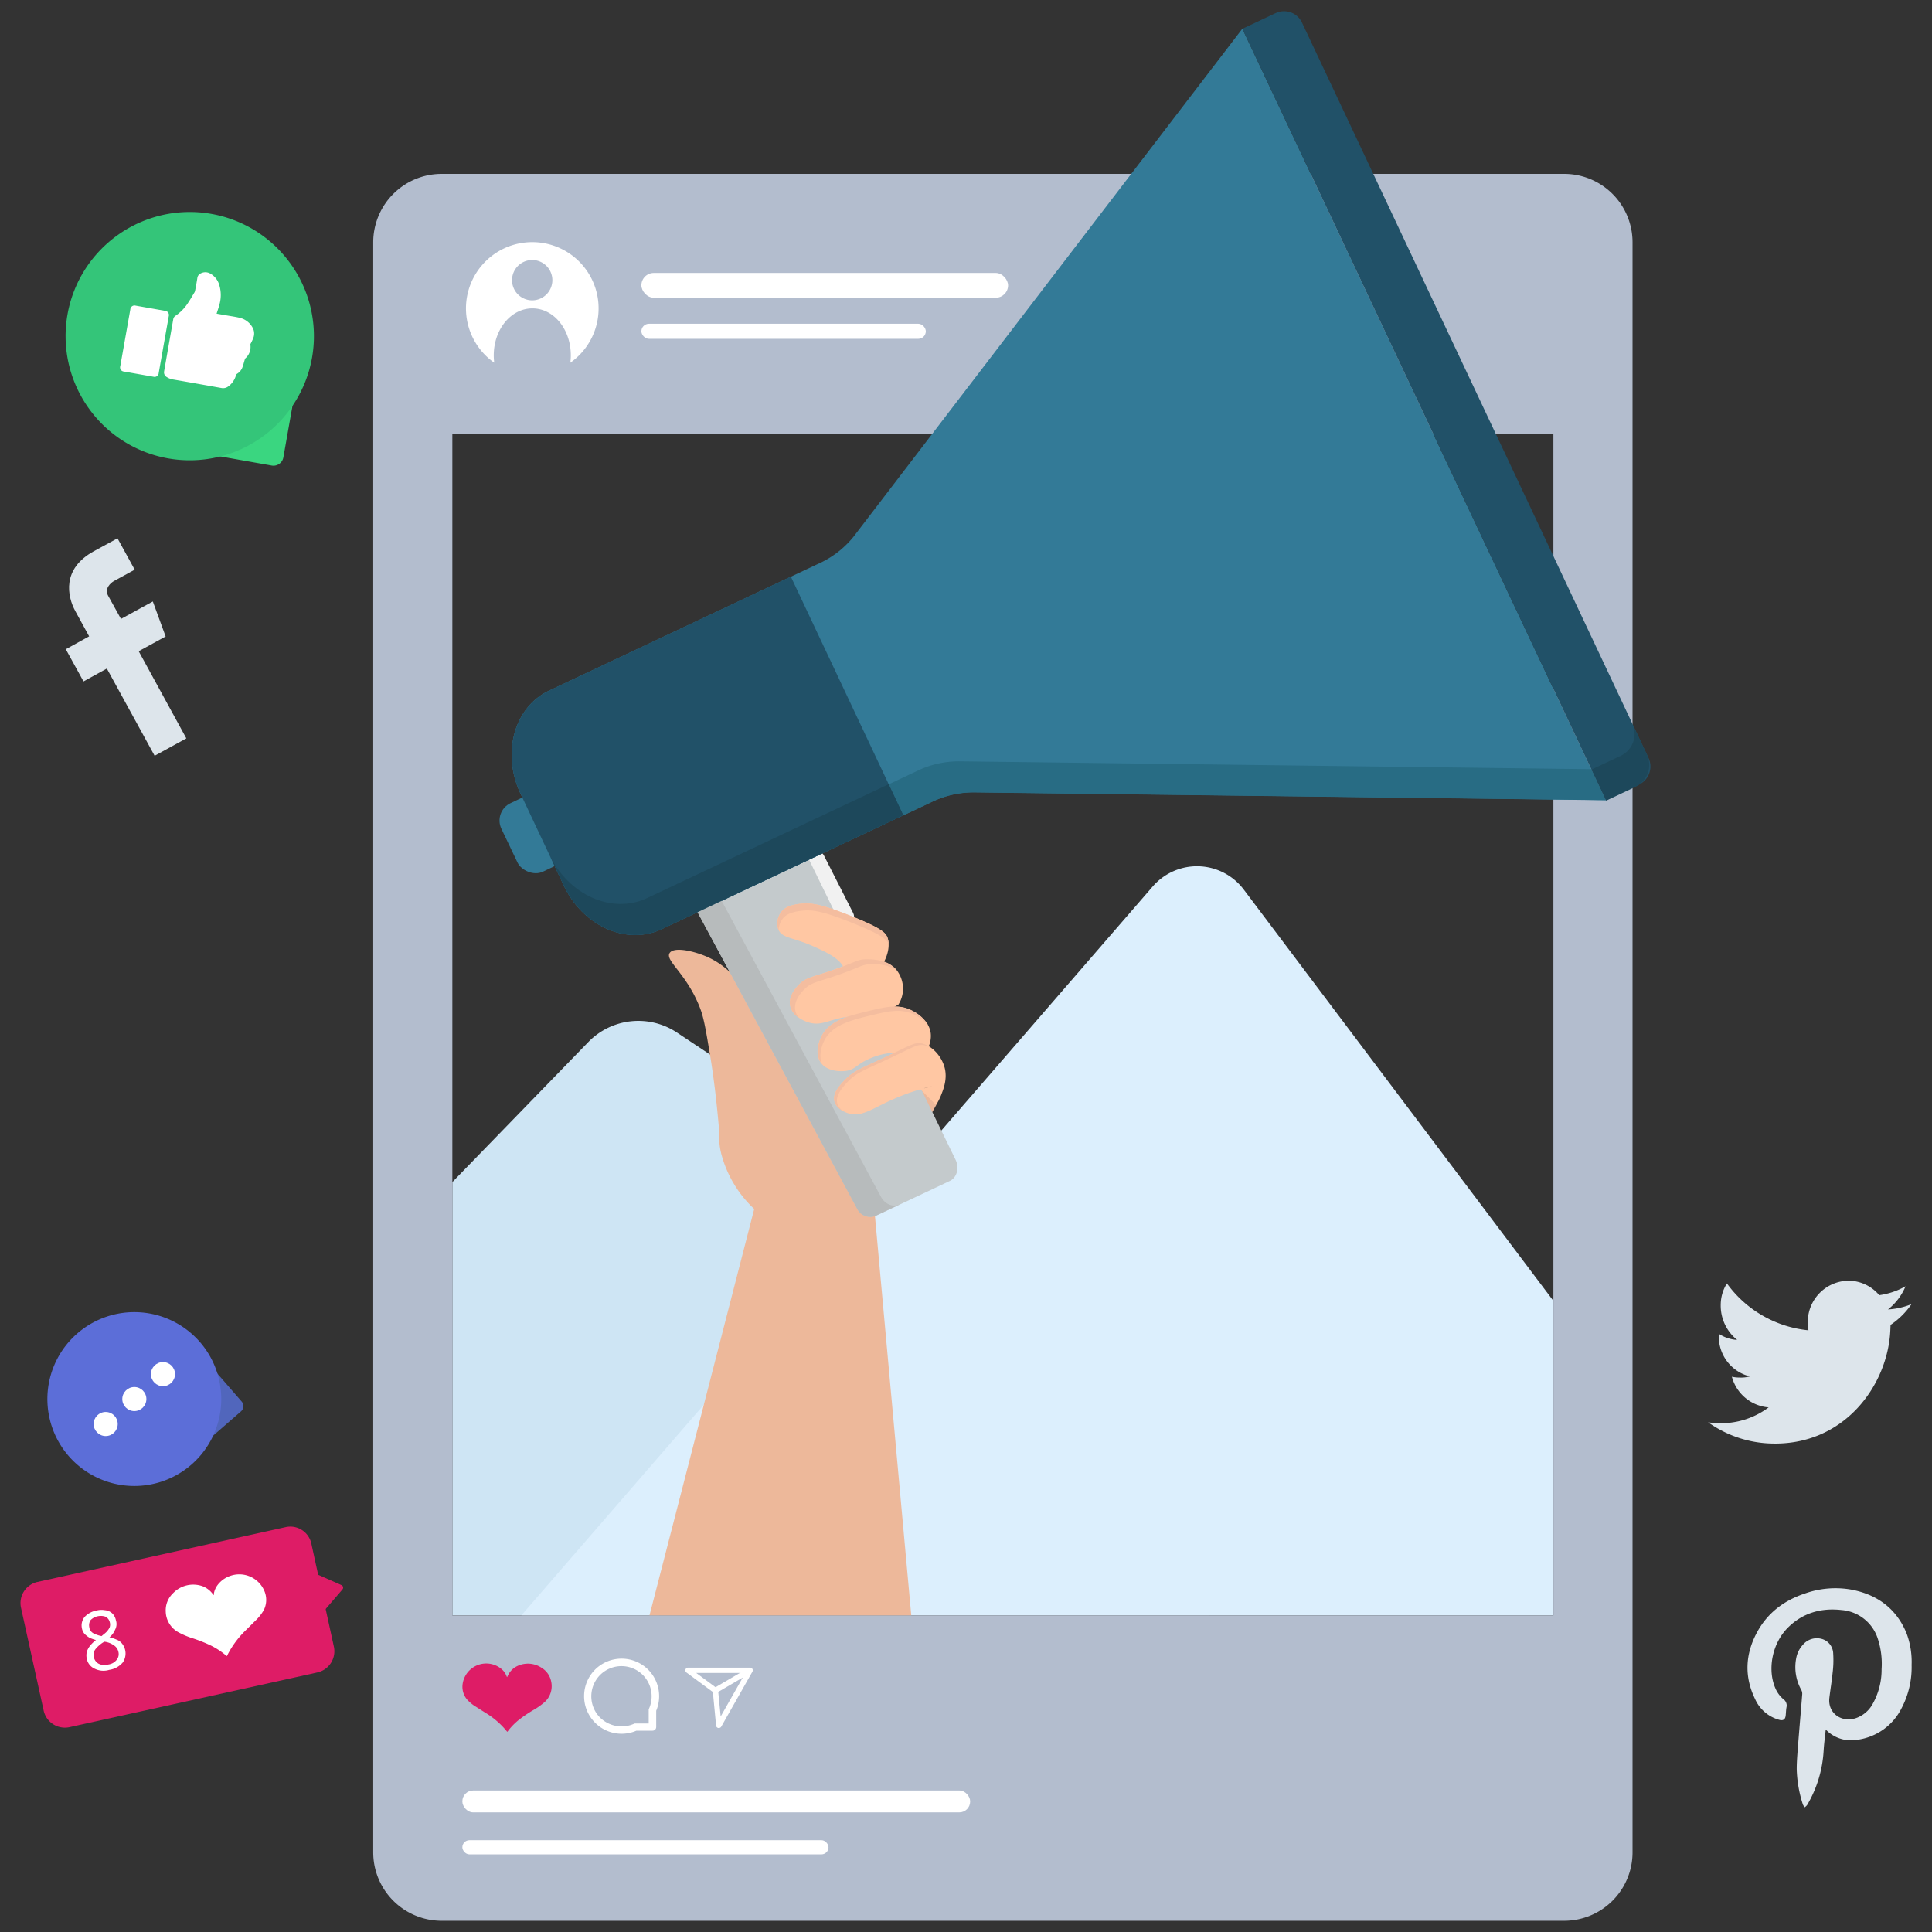<svg xmlns="http://www.w3.org/2000/svg" id="Layer_1" data-name="Layer 1" viewBox="0 0 600 600"><rect x="0" y="0" width="600" height="600" fill="#333333" stroke="none"/><defs><style>.cls-1{fill:#cee5f4;}.cls-2{fill:#dceffd;}.cls-3{fill:#b3bdce;}.cls-4{fill:#fff;}.cls-5{fill:#337a97;}.cls-6{fill:#edb89a;}.cls-7{fill:#f1f1f1;}.cls-8{fill:#c4cacc;}.cls-9{fill:#a6a6a6;}.cls-10{fill:#215168;}.cls-11{fill:#286c84;}.cls-12{fill:#b7bbbc;}.cls-13{fill:#1d485b;}.cls-14{fill:#ffc7a3;}.cls-15{fill:#f4bd9f;}.cls-16{fill:#de1c66;}.cls-17{fill:#5166bc;}.cls-18{fill:#5c6ed8;}.cls-19{fill:#3ad680;}.cls-20{fill:#34c579;}.cls-21,.cls-22{fill:#dde5eb;}.cls-22{fill-rule:evenodd;}</style></defs><path class="cls-1" d="M482.42,501.66l-272.19-181a21.66,21.66,0,0,0-27.52,2.95l-42.23,43.5V501.66Z"></path><path class="cls-2" d="M161.92,501.66,358,275.29a18.19,18.19,0,0,1,28.28,1L482.42,404v97.63Z"></path><path class="cls-3" d="M485.73,54H137.17a21.26,21.26,0,0,0-21.26,21.26v500a21.25,21.25,0,0,0,21.26,21.25H485.73A21.24,21.24,0,0,0,507,575.28v-500A21.24,21.24,0,0,0,485.73,54Zm-3.31,447.68H140.48V134.87H482.42Z"></path><rect class="cls-4" x="199.19" y="84.77" width="113.88" height="7.69" rx="3.84"></rect><rect class="cls-4" x="199.19" y="100.55" width="88.33" height="4.68" rx="2.34"></rect><path class="cls-4" d="M165.3,75.2a20.58,20.58,0,0,0-11.81,37.44,16.9,16.9,0,0,1-.15-2.28c0-8.07,5.34-14.59,12-14.59s11.93,6.52,11.93,14.59a16.9,16.9,0,0,1-.15,2.28A20.58,20.58,0,0,0,165.3,75.2Zm0,18.07A6.26,6.26,0,1,1,171.54,87,6.27,6.27,0,0,1,165.3,93.27Z"></path><rect class="cls-5" x="157.24" y="246.5" width="20.2" height="23.54" rx="5.96" transform="translate(-94.98 97.35) rotate(-25.53)"></rect><path class="cls-6" d="M283,501.66q-5.66-62.15-11.3-124.29l19.07-34.23a25.73,25.73,0,0,0-2.52-3.79c-13-16.12-37.54-4.57-48.73-18.38-3.71-4.58-4.8-10.52-12-18.2a24.23,24.23,0,0,0-7.24-5.31c-4.2-2-10.94-3.62-12.32-1.49-1.52,2.36,5.39,6.42,9.5,17.24,1.15,3,1.81,7,3.14,15,1.14,6.9,1.84,13.55,2.12,16.28.21,2.06.37,3.78.48,5,.23,3.92-.05,5.4.81,8.89a35.93,35.93,0,0,0,10.22,17.08Q218,438.59,201.71,501.66Z"></path><rect class="cls-7" x="251.32" y="264.21" width="9.62" height="25.08" rx="2.46" transform="translate(-97.6 146.1) rotate(-26.94)"></rect><path class="cls-8" d="M295,366.74l-23.06,10.87a4.55,4.55,0,0,1-5.78-2.36q-25.58-47.47-51.14-95l34.73-16.36q23.52,48.12,47,96.25C298,362.73,297.18,365.69,295,366.74Z"></path><path class="cls-9" d="M255.32,174.51c-.23.13-.47.24-.7.35s-.47.22-.7.31Z"></path><path class="cls-5" d="M385.82,8.92,498.71,248.48l-195.82-2.43h-.5a29.58,29.58,0,0,0-12.74,2.84l-84.2,39.68c-10.83,5.11-24.42-.95-30.35-13.54l-13.42-28.48c-6-12.62-2-27,8.89-32.09l83.35-39.28c.23-.09.46-.2.7-.31s.47-.22.7-.35a29.58,29.58,0,0,0,9.74-7.82c.32-.4.62-.81.94-1.23Q325.92,87.16,385.82,8.92Z"></path><path class="cls-10" d="M245.61,179.08l34.92,74.1-75.08,35.38c-10.83,5.11-24.42-.95-30.35-13.54l-13.42-28.48c-6-12.62-2-27,8.89-32.09Z"></path><path class="cls-10" d="M441.43-7.46h11.4A6.15,6.15,0,0,1,459-1.31V251.17a6.2,6.2,0,0,1-6.2,6.2H441.43a0,0,0,0,1,0,0V-7.46a0,0,0,0,1,0,0Z" transform="translate(-10.31 203.85) rotate(-25.23)"></path><path class="cls-11" d="M494.19,238.88l4.54,9.64L302.91,246.1l-.5,0a29.58,29.58,0,0,0-12.74,2.84l-9.12,4.3L276,243.58l9.12-4.3a29.62,29.62,0,0,1,12.75-2.84l.5,0Z"></path><path class="cls-12" d="M279.38,374.07l-7.48,3.53a4.55,4.55,0,0,1-5.79-2.34q-25.56-47.5-51.13-95l7.5-3.54q25.54,47.47,51.13,95C274.85,374,277.36,375,279.38,374.07Z"></path><path class="cls-13" d="M276,243.54l4.55,9.64-75.08,35.38c-10.83,5.11-24.42-.95-30.35-13.54l-4.54-9.64c5.93,12.59,19.52,18.65,30.35,13.54Z"></path><path class="cls-13" d="M506.93,224.72l4.55,9.66a7.53,7.53,0,0,1-3.62,10l-9.05,4.27L494.26,239l9.06-4.27A7.57,7.57,0,0,0,506.93,224.72Z"></path><path class="cls-14" d="M289.47,337.34a67.19,67.19,0,0,0-12,4c-6.63,2.92-9.8,5.64-13.9,4.45-.3-.09-3.72-1.13-4.39-3.71s1.52-4.86,2.95-6.43c2.78-3,5.11-3.74,12.44-7.16,8.39-3.92,9.52-5,11.84-4.38,3.54.88,6.21,4.37,7,7.62s-.31,6.26-1,8a18.61,18.61,0,0,1-1.7,3.42l-4.87-4.87"></path><path class="cls-14" d="M288.16,325.52a8.21,8.21,0,0,0,.89-4.61c-.55-4.42-5.07-6.68-6-7.13-4.1-2-8.06-1.08-13.51.26-6.18,1.51-12,2.94-14.48,7.89-.27.54-2.34,4.86-.21,8,2.27,3.34,7.54,2.69,7.78,2.66,3.18-.43,3.33-2.16,7.85-4a21.67,21.67,0,0,1,8.86-1.7,19.39,19.39,0,0,1,7.48,1.82"></path><path class="cls-14" d="M279,312a9.41,9.41,0,0,0,1.44-4.65,9.5,9.5,0,0,0-1.88-5.95c-2.72-3.46-7.44-3.52-9.22-3.54-3.42,0-3.51,1-12.45,4-5.08,1.67-6.75,1.89-8.7,3.86-.72.72-3.4,3.44-2.79,6.56.58,3,3.8,4.74,6.09,5.34,3.86,1,6-1.07,11.89-1.88a30.46,30.46,0,0,1,8.8.08"></path><path class="cls-14" d="M270.27,303.18a11.56,11.56,0,0,0,4.39-4.7c.32-.63,2-4,1-7.16-.51-1.53-1.68-3-11.59-6.94-9.09-3.62-12.15-4-15.14-3.73-4.23.38-5.63,1.72-6.21,2.46a5.88,5.88,0,0,0-1,5.54c1.14,2.79,4.56,2.39,11,5.3,3.85,1.73,9.29,4.18,9.57,7.76.16,2.21-1.68,4.16-3.13,5.36"></path><path class="cls-15" d="M289.19,325.41a8,8,0,0,0-1.9-.75c-2.31-.58-3.45.46-11.83,4.39-7.32,3.42-9.65,4.12-12.43,7.16-1.44,1.56-3.61,4-3,6.42a4.38,4.38,0,0,0,1.7,2.36,5.07,5.07,0,0,1-2.58-2.94c-.64-2.44,1.52-4.85,3-6.43,2.78-3,5.11-3.73,12.43-7.16,8.38-3.91,9.52-4.95,11.83-4.38A8.12,8.12,0,0,1,289.19,325.41Z"></path><path class="cls-15" d="M288.28,318.49a13,13,0,0,0-4.34-3.4c-4.09-2-8.05-1.07-13.52.25-6.18,1.52-12,2.94-14.47,7.9-.25.51-2,4.17-.65,7.17a2.66,2.66,0,0,1-.4-.5c-2.13-3.11-.07-7.42.2-8,2.46-5,8.29-6.38,14.48-7.9,5.46-1.32,9.42-2.3,13.51-.25A11.94,11.94,0,0,1,288.28,318.49Z"></path><path class="cls-15" d="M278.44,301.34c-2.68-1.87-6.07-1.92-7.52-1.94-3.4,0-3.5,1-12.45,4-5.08,1.66-6.75,1.89-8.69,3.85-.71.72-3.4,3.43-2.79,6.57a5,5,0,0,0,1.12,2.28,6.14,6.14,0,0,1-2.73-3.79c-.61-3.11,2.07-5.83,2.79-6.56,1.93-2,3.61-2.17,8.69-3.85,8.95-2.94,9-4,12.45-4C271.08,297.92,275.69,298,278.44,301.34Z"></path><path class="cls-15" d="M276,293.28c-.54-1.45-2-2.95-11.53-6.75-9.07-3.63-12.14-4-15.14-3.72-4.22.38-5.63,1.7-6.2,2.44a6.47,6.47,0,0,0-1.33,3.58l-.08-.16a5.91,5.91,0,0,1,1-5.56c.59-.74,2-2.08,6.21-2.46,3-.27,6.06.11,15.15,3.74,9.9,3.94,11.07,5.41,11.58,6.93A6.4,6.4,0,0,1,276,293.28Z"></path><path class="cls-16" d="M96.93,488.23l2.87,13,6.56-7.62a.86.86,0,0,0-.31-1.34Z"></path><path class="cls-16" d="M88.64,474.28l-77,17a6.74,6.74,0,0,0-5.12,8l7.05,32a6.74,6.74,0,0,0,8,5.11l77-17a6.75,6.75,0,0,0,5.12-8l-7-32A6.67,6.67,0,0,0,88.64,474.28Z"></path><path class="cls-4" d="M66.32,495.38a7.21,7.21,0,0,0-3.48-2.79,8.69,8.69,0,0,0-9.15,2.25,7.28,7.28,0,0,0-2.22,5.54,7.55,7.55,0,0,0,3.85,6.49,25.66,25.66,0,0,0,4,1.75,45.71,45.71,0,0,1,5.52,2.11,22.44,22.44,0,0,1,5.47,3.5l.14.08.08-.13a28.94,28.94,0,0,1,5.55-7.65c1.23-1.19,2.35-2.35,3.58-3.54a14.75,14.75,0,0,0,2.23-2.9,7.05,7.05,0,0,0,.37-5.6,8.44,8.44,0,0,0-10.76-5.08,8.24,8.24,0,0,0-4,2.93,6.15,6.15,0,0,0-1.11,2.77C66.41,495.25,66.43,495.36,66.32,495.38Z"></path><path class="cls-4" d="M32.58,500.06a3.81,3.81,0,0,1,2.29,1A4.14,4.14,0,0,1,36,503.21a3.67,3.67,0,0,1-.27,2.93A6.22,6.22,0,0,1,34,508.48a10.75,10.75,0,0,1,2.1.68,4,4,0,0,1,1.76,1.22,4.92,4.92,0,0,1,.27,5.91,6.73,6.73,0,0,1-4.2,2.3,6.14,6.14,0,0,1-4.55-.37A4.29,4.29,0,0,1,26.92,515a4.86,4.86,0,0,1,.09-2.2,6.48,6.48,0,0,1,1.08-1.85,12.07,12.07,0,0,1,1.71-1.63,10.76,10.76,0,0,1-2-.71,7.59,7.59,0,0,1-1.51-1.16,3.63,3.63,0,0,1-.85-1.76,4.16,4.16,0,0,1,.83-3.52,6.55,6.55,0,0,1,3.7-2A5.9,5.9,0,0,1,32.58,500.06Zm2.74,10.88a6.37,6.37,0,0,0-2.87-1.09l-.42.21a9.83,9.83,0,0,0-2.4,2.13,2.85,2.85,0,0,0-.5,2.41,3.07,3.07,0,0,0,1.49,2.08,4.16,4.16,0,0,0,3,.25,3.94,3.94,0,0,0,2.65-1.51,2.81,2.81,0,0,0,.51-2.4A3.21,3.21,0,0,0,35.32,510.94Zm-5-9a4.37,4.37,0,0,0-2.16,1.17,2.81,2.81,0,0,0-.44,2.16,2.46,2.46,0,0,0,1.36,2,9.29,9.29,0,0,0,2.48.83c.47-.45,1-.79,1.45-1.24a6.09,6.09,0,0,0,1-1.36,2.59,2.59,0,0,0,.1-1.63,2.64,2.64,0,0,0-1.31-1.78,4.42,4.42,0,0,0-2.44-.15Z"></path><path class="cls-17" d="M35.47,434.05,54.55,456h0l20.27-17.66A2.19,2.19,0,0,0,75,435.2h0L57.38,414.93h0L35.46,434Z"></path><path class="cls-18" d="M14.78,432.64h0a27,27,0,0,0,25.08,28.78h0a27,27,0,0,0,28.79-25.07h0a27,27,0,0,0-25.08-28.79h0A27,27,0,0,0,14.78,432.64Z"></path><circle class="cls-4" cx="50.61" cy="426.75" r="3.74"></circle><circle class="cls-4" cx="41.72" cy="434.49" r="3.74"></circle><circle class="cls-4" cx="32.82" cy="442.24" r="3.74"></circle><path class="cls-16" d="M157.51,520.84a6.35,6.35,0,0,1,2.46-3.06,7.64,7.64,0,0,1,8.27.2,6.43,6.43,0,0,1,2.95,4.33,6.64,6.64,0,0,1-2.07,6.3,22.22,22.22,0,0,1-3.15,2.27,41.4,41.4,0,0,0-4.33,2.85,19.73,19.73,0,0,0-4,4l-.1.1-.1-.1a25.64,25.64,0,0,0-6.2-5.51c-1.28-.78-2.46-1.57-3.74-2.36a12.28,12.28,0,0,1-2.46-2.07,6.16,6.16,0,0,1-1.38-4.72,7.41,7.41,0,0,1,8.27-6.4,7.33,7.33,0,0,1,3.94,1.77,5.34,5.34,0,0,1,1.47,2.17C157.41,520.74,157.41,520.84,157.51,520.84Z"></path><rect class="cls-4" x="143.59" y="556.05" width="157.7" height="6.8" rx="3.36"></rect><rect class="cls-4" x="143.59" y="571.49" width="113.71" height="4.4" rx="2.2"></rect><path class="cls-4" d="M193,538.43A11.58,11.58,0,0,1,184.8,535h0a11.67,11.67,0,0,1,0-16.48,11.66,11.66,0,0,1,19.9,8.24,11.7,11.7,0,0,1-.91,4.52v5.06a1.15,1.15,0,0,1-1.15,1.14h-5A11.54,11.54,0,0,1,193,538.43Zm-6.62-5a9.51,9.51,0,0,0,10.48,1.92,1,1,0,0,1,.47-.11h4.13v-4.14a1,1,0,0,1,.1-.47,9.46,9.46,0,0,0,.81-3.82,9.37,9.37,0,0,0-16-6.63,9.39,9.39,0,0,0,0,13.25Z"></path><path class="cls-4" d="M223.22,536.64l-.17,0a.84.84,0,0,1-.66-.74l-1-10.43-8.21-6.06a.84.84,0,0,1,.5-1.51h19.26a.83.83,0,0,1,.73,1.25L224,536.21A.83.83,0,0,1,223.22,536.64Zm-7-17.08,6.45,4.76a.81.81,0,0,1,.34.59l.8,8.16,7.67-13.51Z"></path><rect class="cls-4" x="221.32" y="521.02" width="12.45" height="1.68" transform="translate(-232.36 186.29) rotate(-30.33)"></rect><path class="cls-19" d="M53.83,97.06,46.6,137.9h0l37.8,6.68A3.12,3.12,0,0,0,88,142.05h0l6.68-37.8h0L53.83,97Z"></path><path class="cls-20" d="M36.83,72.81h0a38.52,38.52,0,0,0-9.49,53.68h0A38.53,38.53,0,0,0,81,136h0A38.52,38.52,0,0,0,90.52,82.3h0A38.53,38.53,0,0,0,36.83,72.81Z"></path><path class="cls-4" d="M49.29,115.84A1.29,1.29,0,0,1,47.64,117l-9.13-1.61a1.29,1.29,0,0,1-1.16-1.66l3.12-17.64a1.31,1.31,0,0,1,1.66-1.17l9.12,1.61a1.31,1.31,0,0,1,1.16,1.67L50.85,107Z"></path><path class="cls-4" d="M77.84,106.72a.64.64,0,0,0-.08.33,4.74,4.74,0,0,1-1.59,4.27.93.93,0,0,0-.17.43c-.26.82-.45,1.67-.77,2.47a4,4,0,0,1-1.63,1.87.84.84,0,0,0-.31.43,6.35,6.35,0,0,1-2.45,3.53,2.68,2.68,0,0,1-2.08.45c-5-.89-10-1.79-15-2.64a5.29,5.29,0,0,1-1.22-.36,5.35,5.35,0,0,1-.86-.47,1.66,1.66,0,0,1-.72-1.67q1.42-8.14,2.86-16.3a1.54,1.54,0,0,1,.7-1h0a14,14,0,0,0,4-4.19c.67-1,1.27-2.07,1.9-3.11a1.91,1.91,0,0,0,.19-.57c.23-1.29.49-2.58.68-3.88a1.82,1.82,0,0,1,1.08-1.42,3.06,3.06,0,0,1,3,.11,5.92,5.92,0,0,1,2.74,3.55,10.77,10.77,0,0,1,0,6.16c-.23.9-.55,1.78-.84,2.7l2.74.48c1.44.26,2.89.45,4.32.78a6.19,6.19,0,0,1,4.29,3.42,3.81,3.81,0,0,1,0,3A15.21,15.21,0,0,1,77.84,106.72Z"></path><g id="Twitter"><path id="Twitter-2" class="cls-21" d="M591.79,399.46a22.56,22.56,0,0,1-8.17,2.77,12.64,12.64,0,0,0-9-4.49,12.82,12.82,0,0,0-13.19,12.4,19.59,19.59,0,0,0,.2,3,35.53,35.53,0,0,1-25.32-14.56,12.51,12.51,0,0,0-1.92,6.48,13.68,13.68,0,0,0,5.1,11.07,11.71,11.71,0,0,1-5.67-1.89v.16a12.71,12.71,0,0,0,9.62,13.06,10.49,10.49,0,0,1-3.3.35,9.81,9.81,0,0,1-2.29-.26,12.88,12.88,0,0,0,11.42,9.53,24.73,24.73,0,0,1-15.81,4.9,17.15,17.15,0,0,1-3-.29,35.33,35.33,0,0,0,19.1,6.59c23.12,1,36.76-18.13,37.5-35.18l.07-1.64a24.36,24.36,0,0,0,6.51-6.45,22.6,22.6,0,0,1-7.3,1.65A18,18,0,0,0,591.79,399.46Z"></path></g><g id="Facebook"><g id="Group_21" data-name="Group 21"><g id="Group_20" data-name="Group 20"><path id="Path_90" data-name="Path 90" class="cls-22" d="M47.46,186.79l-9.89,5.42-4-7.22c-1.21-2.21.8-4,1.87-4.57l6.39-3.5-5.34-9.74-7.34,4c-10,5.47-8.29,14-5.74,18.64l4.27,7.8-7.25,4,5.5,10,7.25-4,14.84,27.09,9.85-5.4L43.07,202.24l8.37-4.58Z"></path></g></g></g><path class="cls-21" d="M567,537.12c-.23,2.27-.54,4.47-.66,6.69a37.3,37.3,0,0,1-5.12,16.76,3.87,3.87,0,0,1-.75.7,3.47,3.47,0,0,1-.56-.85,38.65,38.65,0,0,1-1.92-11c0-2.66.26-5.33.46-8,.4-5.1.85-10.2,1.25-15.29a2.52,2.52,0,0,0-.29-1.31,14.46,14.46,0,0,1-1.56-9.94,8.31,8.31,0,0,1,2.06-4.08,5.64,5.64,0,0,1,5.93-1.8,4.85,4.85,0,0,1,3.48,4.57,31.74,31.74,0,0,1-.18,5.92c-.26,2.57-.69,5.13-1,7.7-.61,4.76,3.61,7.79,8,6.47a9.44,9.44,0,0,0,5.46-4.53,21.72,21.72,0,0,0,2.75-10.77,25.07,25.07,0,0,0-1.15-9.35,12.87,12.87,0,0,0-11.31-9c-6.29-.71-12,.87-16.58,5.41-4.85,4.77-6.51,12.85-4,18.77a9.22,9.22,0,0,0,2.51,3.49,2.38,2.38,0,0,1,1,2.5c-.16.86-.16,1.75-.26,2.63-.14,1.18-.78,1.62-1.93,1.32a11.53,11.53,0,0,1-7.57-6.48c-3.37-6.91-3.06-13.81.5-20.53,3.27-6.18,8.48-10.09,15-12.25A28.28,28.28,0,0,1,575,493.68c8.07,1.55,14,5.93,17.13,13.64a25.42,25.42,0,0,1,1.54,9.74,27.3,27.3,0,0,1-3.12,13.44A18,18,0,0,1,577,540.28,10.93,10.93,0,0,1,567,537.12Z"></path></svg>